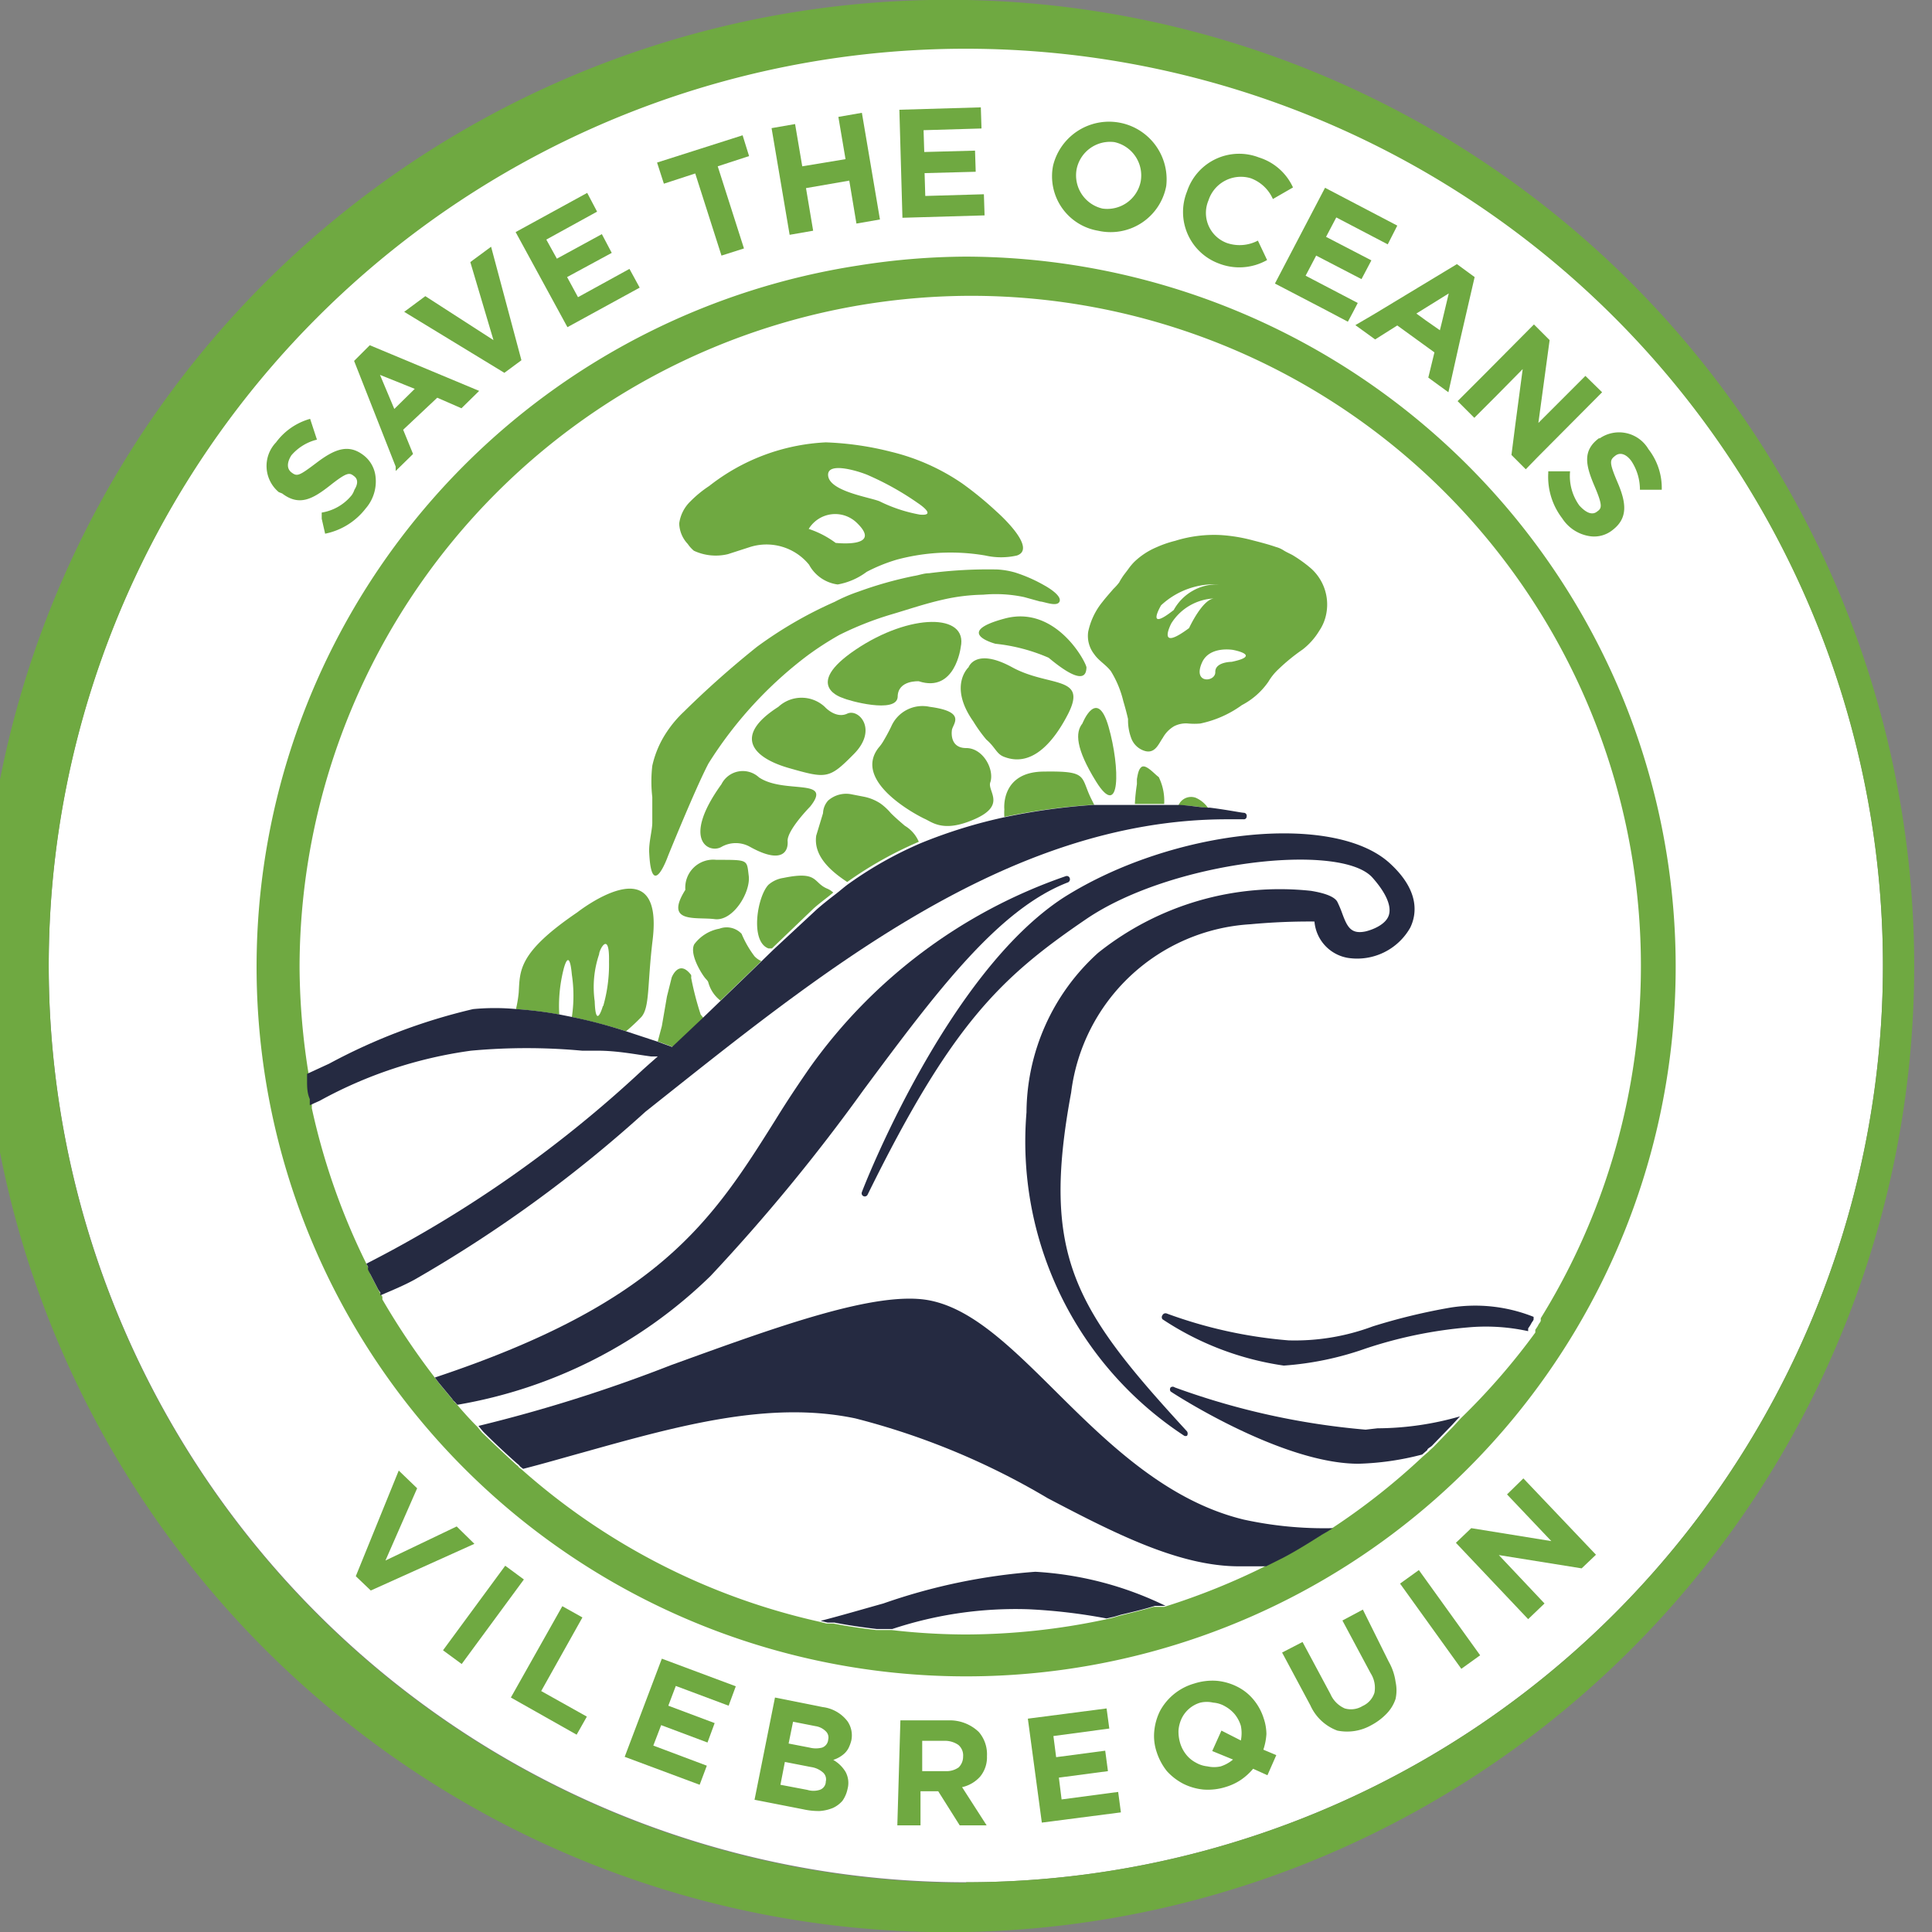 <svg id="Calque_1" data-name="Calque 1" xmlns="http://www.w3.org/2000/svg" viewBox="0 0 56.69 56.69"><rect x="0" y="0" width="56.69" height="56.69" fill="#808080" stroke="none"/><defs><style>.cls-1{fill:#fff;}.cls-2{fill:#6fa941;}.cls-3{fill:#252a41;}</style></defs><path class="cls-1" d="M172.65,310a26.91,26.91,0,1,1,26.9-26.91A26.9,26.9,0,0,1,172.65,310Z" transform="translate(-144.3 -254.77)"/><path class="cls-2" d="M172.65,254.77a28.35,28.35,0,1,0,0,56.69h0a28.35,28.35,0,0,0,0-56.69Zm0,55.25a26.91,26.91,0,1,1,26.9-26.91A26.9,26.9,0,0,1,172.65,310Z" transform="translate(-144.3 -254.77)"/><path class="cls-2" d="M191.9,275.21a20.9,20.9,0,0,0-19.25-12.91,20.52,20.52,0,0,0-3.16.26,20.82,20.82,0,1,0,22.41,12.65Zm-4.73,21.17-.12.13-.11.12-.58.6s-.1.09-.15.14l-.15.13a19.71,19.71,0,0,1-2.64,2.09l-.16.1-.14.08c-.38.24-.76.48-1.16.69l-.24.12-.26.13a20.19,20.19,0,0,1-3,1.21l-.16,0-.15,0c-.34.1-.68.18-1,.26l-.2.06-.22.05a19.81,19.81,0,0,1-4.1.44,19.31,19.31,0,0,1-2.17-.13l-.23,0-.22,0c-.42-.05-.84-.11-1.25-.19l-.2,0-.2-.05a19.59,19.59,0,0,1-8.74-4.46l-.09-.07a.3.3,0,0,0-.08-.08c-.34-.31-.67-.62-1-.94l-.06-.07-.08-.1c-.2-.2-.39-.41-.57-.62l-.07-.08a.34.34,0,0,1-.08-.09l-.39-.47-.06-.08-.06-.08a21.37,21.37,0,0,1-1.56-2.32l0-.08-.06-.09-.3-.58a.36.36,0,0,1,0-.09l-.05-.09a19.73,19.73,0,0,1-1.66-4.68s0-.06,0-.09l0-.09c0-.18,0-.37-.08-.55,0,0,0-.06,0-.09s0-.07,0-.1a20.08,20.08,0,0,1-.28-3.22,19.73,19.73,0,0,1,19.66-19.7h0a19.66,19.66,0,0,1,16.76,30l0,.08a.35.35,0,0,1-.05.08l-.05.09-.06.09,0,.08A19.62,19.62,0,0,1,187.17,296.38Z" transform="translate(-144.3 -254.77)"/><polygon class="cls-2" points="13.4 44.79 11.31 45.79 12.24 43.67 11.7 43.15 10.44 46.25 10.88 46.67 13.92 45.3 13.4 44.79"/><rect class="cls-2" x="156.94" y="301.82" width="3.08" height="0.68" transform="translate(-323.12 -4.01) rotate(-53.66)"/><polygon class="cls-2" points="17.09 47.46 16.5 47.13 14.99 49.81 16.92 50.9 17.22 50.37 15.88 49.62 17.09 47.46"/><polygon class="cls-2" points="18.33 51.55 20.53 52.37 20.74 51.81 19.17 51.22 19.4 50.62 20.76 51.13 20.97 50.56 19.61 50.05 19.83 49.47 21.38 50.05 21.59 49.48 19.42 48.67 18.33 51.55"/><path class="cls-2" d="M168.44,304.86l-1.4-.28-.6,3,1.43.28a2.06,2.06,0,0,0,.48.05,1.24,1.24,0,0,0,.39-.09.83.83,0,0,0,.28-.21.93.93,0,0,0,.15-.35h0a.68.68,0,0,0-.06-.5,1,1,0,0,0-.36-.35.89.89,0,0,0,.33-.19.61.61,0,0,0,.12-.16,1.13,1.13,0,0,0,.08-.22h0a.73.73,0,0,0-.11-.56A1.08,1.08,0,0,0,168.44,304.86Zm.09,2.21a.26.26,0,0,1-.18.22.61.61,0,0,1-.36,0l-.79-.15.13-.67.77.15a.67.67,0,0,1,.36.17.27.27,0,0,1,.07.26Zm.07-1.24a.27.27,0,0,1-.18.22.73.73,0,0,1-.36,0l-.62-.12.13-.64.66.13a.53.53,0,0,1,.3.15.25.25,0,0,1,.07.25Z" transform="translate(-144.3 -254.77)"/><path class="cls-2" d="M173.06,306.9a.89.89,0,0,0,.2-.6h0a1,1,0,0,0-.24-.71,1.23,1.23,0,0,0-.89-.34l-1.41,0-.09,3.08.68,0,0-1,.52,0h0l.63,1,.79,0-.72-1.12A1,1,0,0,0,173.06,306.9Zm-.63-.27a.62.62,0,0,1-.39.11l-.68,0,0-.89.68,0a.69.69,0,0,1,.38.12.4.4,0,0,1,.14.34h0A.44.44,0,0,1,172.43,306.63Z" transform="translate(-144.3 -254.77)"/><polygon class="cls-2" points="31.15 52.8 31.07 52.16 32.51 51.97 32.43 51.37 30.99 51.56 30.91 50.94 32.55 50.72 32.47 50.13 30.16 50.43 30.57 53.48 32.89 53.18 32.81 52.58 31.15 52.8"/><path class="cls-2" d="M181.46,305.65a1.48,1.48,0,0,0-.08-.46h0a1.62,1.62,0,0,0-.3-.55,1.47,1.47,0,0,0-.48-.38,1.68,1.68,0,0,0-.59-.17,1.74,1.74,0,0,0-.67.08,1.66,1.66,0,0,0-1,.8,1.68,1.68,0,0,0-.17.59,1.47,1.47,0,0,0,.07.62h0a1.77,1.77,0,0,0,.3.56,1.72,1.72,0,0,0,.48.37,1.68,1.68,0,0,0,.59.17,1.74,1.74,0,0,0,.67-.08,1.63,1.63,0,0,0,.44-.21,1.78,1.78,0,0,0,.35-.32l.42.19.26-.59-.38-.16A1.77,1.77,0,0,0,181.46,305.65Zm-1.32-.1-.27.6.61.25a1.07,1.07,0,0,1-.36.2.88.88,0,0,1-.39,0,.85.85,0,0,1-.34-.11.89.89,0,0,1-.28-.23,1,1,0,0,1-.18-.34h0a1.18,1.18,0,0,1-.05-.37,1,1,0,0,1,.09-.35.89.89,0,0,1,.22-.29.88.88,0,0,1,.33-.18.84.84,0,0,1,.38,0,.8.8,0,0,1,.35.11,1,1,0,0,1,.28.23,1,1,0,0,1,.18.34h0a1.08,1.08,0,0,1,0,.43Z" transform="translate(-144.3 -254.77)"/><path class="cls-2" d="M184.29,302l-.6.32.83,1.55a.79.79,0,0,1,.11.57.64.64,0,0,1-.35.39.65.65,0,0,1-.52.07.81.81,0,0,1-.42-.42l-.82-1.53-.6.31.83,1.55a1.4,1.4,0,0,0,.79.74,1.44,1.44,0,0,0,1-.16,1.77,1.77,0,0,0,.45-.34,1.13,1.13,0,0,0,.26-.43,1.18,1.18,0,0,0,0-.5,1.65,1.65,0,0,0-.2-.59Z" transform="translate(-144.3 -254.77)"/><rect class="cls-2" x="186.21" y="300.76" width="0.68" height="3.08" transform="translate(-285.69 -89) rotate(-35.72)"/><polygon class="cls-2" points="44.22 43.85 45.52 45.22 43.17 44.84 42.72 45.27 44.84 47.51 45.32 47.05 43.98 45.63 46.41 46.02 46.83 45.62 44.7 43.38 44.22 43.85"/><path class="cls-2" d="M152.58,269.25c.5.38.89.17,1.41-.24s.57-.37.71-.26h0c.11.09.1.23,0,.39a.6.6,0,0,1-.08.16,1.42,1.42,0,0,1-.88.51h0l0,.18.1.44h0a2,2,0,0,0,1.19-.74,1.21,1.21,0,0,0,.28-1,.91.91,0,0,0-.34-.56h0c-.44-.34-.84-.19-1.37.21s-.58.42-.75.29h0c-.13-.1-.14-.28,0-.5a1.44,1.44,0,0,1,.75-.46l-.2-.61a1.87,1.87,0,0,0-1,.69,1,1,0,0,0,.08,1.46Z" transform="translate(-144.3 -254.77)"/><path class="cls-2" d="M155.91,268.59l.43-.42.08-.08-.29-.71,1-.94.71.31.52-.51-3.21-1.34-.46.46,1.22,3.1Zm.56-2.41-.6.59-.42-1Z" transform="translate(-144.3 -254.77)"/><polygon class="cls-2" points="15.3 10.57 14.41 7.24 13.8 7.69 14.48 9.98 12.48 8.69 11.86 9.15 14.8 10.94 15.3 10.57"/><polygon class="cls-2" points="18.77 8.44 18.47 7.89 16.96 8.72 16.64 8.13 17.95 7.42 17.66 6.87 16.34 7.59 16.03 7.03 17.52 6.21 17.23 5.66 15.13 6.81 16.65 9.6 18.77 8.44"/><polygon class="cls-2" points="20.4 5.09 21.17 7.5 21.83 7.29 21.06 4.88 21.98 4.58 21.79 3.97 19.28 4.77 19.48 5.39 20.4 5.09"/><polygon class="cls-2" points="23.86 6.77 23.65 5.52 24.92 5.3 25.13 6.56 25.82 6.44 25.29 3.31 24.6 3.43 24.81 4.67 23.54 4.88 23.33 3.64 22.64 3.76 23.17 6.89 23.86 6.77"/><polygon class="cls-2" points="28.89 6.32 28.87 5.7 27.15 5.75 27.13 5.08 28.63 5.04 28.61 4.42 27.12 4.46 27.1 3.82 28.8 3.77 28.78 3.15 26.39 3.22 26.48 6.39 28.89 6.32"/><path class="cls-2" d="M176.52,261.54a1.66,1.66,0,0,0,2-1.31h0a1.69,1.69,0,0,0-3.32-.6h0A1.62,1.62,0,0,0,176.52,261.54Zm-.63-1.8a1,1,0,0,1,1.11-.8,1,1,0,0,1,.77,1.16h0a1,1,0,0,1-1.12.79,1,1,0,0,1-.76-1.15Z" transform="translate(-144.3 -254.77)"/><path class="cls-2" d="M180.06,262.5a1.65,1.65,0,0,0,1.42-.1l-.27-.57a1.15,1.15,0,0,1-.91.07.94.94,0,0,1-.54-1.25h0A1,1,0,0,1,181,260a1.14,1.14,0,0,1,.65.61l.59-.34a1.63,1.63,0,0,0-1-.88,1.61,1.61,0,0,0-2.11,1h0A1.61,1.61,0,0,0,180.06,262.5Z" transform="translate(-144.3 -254.77)"/><polygon class="cls-2" points="38.85 9.07 39.55 9.44 39.7 9.16 39.84 8.89 38.31 8.09 38.62 7.5 39.95 8.19 40.24 7.64 38.91 6.95 39.21 6.38 40.72 7.17 41 6.62 38.88 5.51 37.41 8.32 38.85 9.07"/><path class="cls-2" d="M184.07,264.31l.58.42.65-.41,1.09.79-.18.74.59.43.34-1.52.43-1.86-.52-.38L184.6,264Zm2.74-.93-.2.84-.06.24-.43-.3-.26-.19Z" transform="translate(-144.3 -254.77)"/><polygon class="cls-2" points="43.26 12.26 43.93 11.59 44.68 10.83 44.47 12.41 44.35 13.35 44.77 13.77 45.12 13.41 47.01 11.51 46.52 11.03 45.14 12.41 45.47 9.98 45.01 9.52 43.54 11 42.77 11.77 43.26 12.26"/><path class="cls-2" d="M191.23,267.62c-.51.37-.4.81-.14,1.42s.2.65.06.75h0c-.15.11-.34,0-.51-.19a1.48,1.48,0,0,1-.27-1l-.64,0v.05a2,2,0,0,0,.41,1.33,1.17,1.17,0,0,0,.79.52.86.86,0,0,0,.69-.18h0c.44-.34.41-.77.15-1.38s-.24-.67-.07-.8h0c.13-.1.31-.06.47.16a1.52,1.52,0,0,1,.25.84l.64,0a1.85,1.85,0,0,0-.39-1.19,1,1,0,0,0-1.44-.31Z" transform="translate(-144.3 -254.77)"/><path class="cls-2" d="M161.24,281.54c-1.75,1.19-1.68,1.71-1.72,2.36a3.67,3.67,0,0,1-.08.48,11,11,0,0,1,1.27.16,4.39,4.39,0,0,1,.12-1.3s.17-.75.25.13a4.17,4.17,0,0,1,0,1.24c.55.12,1.09.26,1.59.42a5.55,5.55,0,0,0,.45-.42c.25-.29.17-.94.33-2.26C163.79,279.53,161.24,281.54,161.24,281.54Zm.75,2.75s-.21.74-.24-.14a3,3,0,0,1,.13-1.38c0-.13.31-.72.29.22A4.39,4.39,0,0,1,162,284.29Z" transform="translate(-144.3 -254.77)"/><path class="cls-2" d="M166.06,282.17a.6.6,0,0,0-.65-.15,1.18,1.18,0,0,0-.74.46c-.15.3.24.9.33,1s.07.08.1.17a1,1,0,0,0,.34.48l.86-.83.34-.33a.6.6,0,0,1-.2-.14A3,3,0,0,1,166.06,282.17Z" transform="translate(-144.3 -254.77)"/><path class="cls-2" d="M167.29,280.53a.86.86,0,0,0-.44.2c-.33.34-.55,1.67,0,1.87l.1,0,1.22-1.17c.19-.17.39-.31.58-.47a.61.61,0,0,0-.19-.12C168.15,280.66,168.31,280.32,167.29,280.53Z" transform="translate(-144.3 -254.77)"/><path class="cls-2" d="M165.32,280a.82.82,0,0,0-.91.88c-.63,1,.32.79.86.86s1.06-.79,1-1.27S166.27,280,165.32,280Z" transform="translate(-144.3 -254.77)"/><path class="cls-2" d="M164.58,283.46a.29.29,0,0,0,0-.08c-.36-.48-.57.07-.57.07l-.14.56-.15.87-.12.45.44.16.9-.85-.08-.1A8.94,8.94,0,0,1,164.58,283.46Z" transform="translate(-144.3 -254.77)"/><path class="cls-2" d="M170.85,279c-.14-.12-.28-.24-.41-.37a1.71,1.71,0,0,0-.3-.28,1.36,1.36,0,0,0-.48-.2l-.36-.07a.8.8,0,0,0-.7.18.58.58,0,0,0-.15.37l-.2.66c-.08.56.36,1,.91,1.36a11.23,11.23,0,0,1,2.1-1.18A1,1,0,0,0,170.85,279Z" transform="translate(-144.3 -254.77)"/><path class="cls-2" d="M167.41,279.44c0-.33.66-1,.66-1,.69-.86-.76-.36-1.5-.86a.7.7,0,0,0-1.1.2c-1.19,1.65-.36,2.05,0,1.84a.85.85,0,0,1,.84,0C167.23,280.13,167.44,279.77,167.41,279.44Z" transform="translate(-144.3 -254.77)"/><path class="cls-2" d="M173.36,277.72c.12-.37-.21-1-.71-1s-.42-.51-.42-.51c0-.18.48-.55-.65-.7a1,1,0,0,0-1.13.58c-.1.21-.22.41-.22.41a1.25,1.25,0,0,1-.15.21c-.78,1,1.16,2,1.36,2.09s.5.36,1.25.09C173.93,278.44,173.25,278,173.36,277.72Z" transform="translate(-144.3 -254.77)"/><path class="cls-2" d="M174.94,277.41c-1.29,0-1.17,1.11-1.17,1.11a1.7,1.7,0,0,0,0,.22,18.51,18.51,0,0,1,2.54-.35h.1l-.1-.2C176,277.55,176.23,277.39,174.94,277.41Z" transform="translate(-144.3 -254.77)"/><path class="cls-2" d="M175.64,275.72c.58-1.14-.56-.78-1.64-1.37s-1.28,0-1.28,0-.6.54.14,1.59a4.36,4.36,0,0,0,.38.53c.27.23.3.43.53.51C174.63,277.31,175.27,276.44,175.64,275.72Z" transform="translate(-144.3 -254.77)"/><path class="cls-2" d="M170.64,275.22c0-.5.62-.46.62-.46,1.07.35,1.23-1,1.23-1,.22-1-1.49-1-3.08.07s-.38,1.42-.38,1.42C169.19,275.33,170.61,275.72,170.64,275.22Z" transform="translate(-144.3 -254.77)"/><path class="cls-2" d="M169.35,276.9c.72-.72.15-1.35-.19-1.19s-.66-.2-.66-.2a1,1,0,0,0-1.36,0c-1.33.85-.77,1.49.32,1.8S168.63,277.63,169.35,276.9Z" transform="translate(-144.3 -254.77)"/><path class="cls-2" d="M173.78,272.92c-1.53.41-.27.74-.27.74a5.27,5.27,0,0,1,1.56.41c1.1.92,1.1.41,1.11.29S175.3,272.51,173.78,272.92Z" transform="translate(-144.3 -254.77)"/><path class="cls-2" d="M176.06,276c-.21.26-.2.73.4,1.7.72,1.16.71-.41.37-1.6S176.06,276,176.06,276Z" transform="translate(-144.3 -254.77)"/><path class="cls-2" d="M163.35,279.8c.07,1.44.55.09.55.09s.81-2,1.19-2.72A11.86,11.86,0,0,1,168,274a9.19,9.19,0,0,1,.93-.6,9.41,9.41,0,0,1,1.52-.6c.51-.15,1-.32,1.54-.44a5.66,5.66,0,0,1,1.16-.14,4,4,0,0,1,1.2.07l.47.13c.11,0,.5.17.57,0s-.33-.41-.44-.47a4.41,4.41,0,0,0-.86-.38,2.35,2.35,0,0,0-.53-.09,13.34,13.34,0,0,0-2,.11c-.15,0-.3.06-.44.08a11.25,11.25,0,0,0-1.63.46,4.76,4.76,0,0,0-.7.3,12.07,12.07,0,0,0-2.28,1.32,27.68,27.68,0,0,0-2.15,1.91,3.35,3.35,0,0,0-.49.58,2.91,2.91,0,0,0-.43,1,4,4,0,0,0,0,.92v.09c0,.22,0,.44,0,.66S163.33,279.51,163.35,279.8Z" transform="translate(-144.3 -254.77)"/><path class="cls-2" d="M177.79,277.28c-.09.07-.11.25-.13.35l0,.15a5.42,5.42,0,0,0-.06.58l.86,0a1.58,1.58,0,0,0-.16-.79C178.2,277.51,177.92,277.17,177.79,277.28Z" transform="translate(-144.3 -254.77)"/><path class="cls-2" d="M179.39,278.18a.4.4,0,0,0-.51.22c.33,0,.61.05.87.08A.86.86,0,0,0,179.39,278.18Z" transform="translate(-144.3 -254.77)"/><path class="cls-2" d="M164.66,270.93a1.52,1.52,0,0,0,1,.1l.62-.2a1.61,1.61,0,0,1,1.76.51,1.12,1.12,0,0,0,.84.58,2,2,0,0,0,.85-.37,4.88,4.88,0,0,1,.89-.36,6.08,6.08,0,0,1,1.85-.2,6,6,0,0,1,.74.08,2.1,2.1,0,0,0,.93,0c.58-.2-.43-1.14-.6-1.29a10.16,10.16,0,0,0-1-.82,6.29,6.29,0,0,0-2.08-.93,9,9,0,0,0-1.93-.28,6,6,0,0,0-3.42,1.28,3.38,3.38,0,0,0-.55.45,1.1,1.1,0,0,0-.33.65.91.91,0,0,0,.25.6A1,1,0,0,0,164.66,270.93Zm5.15-2.2a8.37,8.37,0,0,1,1.42.8s.6.39.06.34a4.42,4.42,0,0,1-1.18-.39c-.29-.12-1.46-.29-1.51-.75S169.63,268.64,169.81,268.73Zm-.36,1.39c.76.74-.63.58-.63.58a2.78,2.78,0,0,0-.79-.41A.91.91,0,0,1,169.45,270.12Z" transform="translate(-144.3 -254.77)"/><path class="cls-2" d="M182.23,271.06c-.09-.05-.19-.09-.28-.15a.78.78,0,0,0-.21-.09c-.23-.08-.47-.14-.7-.2a4.77,4.77,0,0,0-.92-.15,3.83,3.83,0,0,0-1.34.17,3.24,3.24,0,0,0-.55.19,2.15,2.15,0,0,0-.64.42,1.63,1.63,0,0,0-.17.2c-.07.1-.15.19-.21.29a1.27,1.27,0,0,0-.07.12,1.54,1.54,0,0,1-.17.19c-.11.13-.22.25-.32.38a2.05,2.05,0,0,0-.42.88.87.87,0,0,0,.18.66c.13.19.35.31.49.5a3,3,0,0,1,.36.87c.05.17.1.35.14.53a1.48,1.48,0,0,0,.09.55.61.61,0,0,0,.42.39c.29.07.39-.22.51-.39a.9.9,0,0,1,.33-.34.76.76,0,0,1,.42-.08,2,2,0,0,0,.35,0,3.18,3.18,0,0,0,1.22-.54,2.16,2.16,0,0,0,.78-.69,1.64,1.64,0,0,1,.29-.36,5.62,5.62,0,0,1,.71-.58,2,2,0,0,0,.49-.55,1.33,1.33,0,0,0,.21-.52,1.42,1.42,0,0,0-.45-1.31A4,4,0,0,0,182.23,271.06Zm-3.86,1.47a2.3,2.3,0,0,1,1.73-.61,1.45,1.45,0,0,0-1.36.75C177.89,273.34,178.37,272.53,178.37,272.53Zm.3.53a1.56,1.56,0,0,1,1.27-.73c-.35,0-.75.87-.75.87C178.21,273.93,178.67,273.06,178.67,273.06Zm1.77,1.13s-.49,0-.48.3-.69.36-.38-.3c.23-.47.9-.35.9-.35S181.35,274,180.44,274.19Z" transform="translate(-144.3 -254.77)"/><path class="cls-3" d="M180.31,278.81h.48a.08.08,0,0,0,.09-.08.09.09,0,0,0-.07-.11h0c-.08,0-.45-.08-1-.15-.26,0-.54-.06-.87-.08l-.45,0-.86,0c-.37,0-.76,0-1.17,0h-.1a18.51,18.51,0,0,0-2.54.35,14.59,14.59,0,0,0-2.5.77,11.23,11.23,0,0,0-2.1,1.18c-.13.09-.25.2-.38.3s-.39.3-.58.47L167,282.63l-.34.33-.34.33-.86.83-.54.52-.9.85-.44-.16-.91-.3c-.5-.16-1-.3-1.59-.42l-.35-.07a11,11,0,0,0-1.27-.16,6.72,6.72,0,0,0-1.28,0l0,0a17.07,17.07,0,0,0-4.22,1.6l-.65.3s0,.06,0,.1,0,.06,0,.09c0,.18,0,.37.08.55l0,.09s0,.06,0,.09l.29-.13a12.78,12.78,0,0,1,4.44-1.47,17.76,17.76,0,0,1,3.26,0l.45,0c.59,0,1.12.11,1.58.17l.19,0-.25.22-.19.17a35.53,35.53,0,0,1-8.11,5.69l.05.09a.36.36,0,0,0,0,.09l.3.58.06.09,0,.08c.35-.15.69-.29,1-.46a38.88,38.88,0,0,0,6.78-4.93C168.26,283.41,173.79,278.81,180.31,278.81Z" transform="translate(-144.3 -254.77)"/><path class="cls-3" d="M169.64,286.75c2.11-2.84,3.94-5.3,6-6.09a.1.1,0,0,0,.05-.12.09.09,0,0,0-.12-.06,15.35,15.35,0,0,0-7.51,5.62c-.36.52-.68,1-1,1.52-1.88,3-3.42,5.38-10,7.57l.06.08.06.08.39.47a.34.34,0,0,0,.08.09l.07.08a14,14,0,0,0,7.43-3.78A54.42,54.42,0,0,0,169.64,286.75Z" transform="translate(-144.3 -254.77)"/><path class="cls-3" d="M175.25,295.57c-1.3-1.29-2.42-2.39-3.66-2.64-1.55-.31-4.49.77-7.61,1.9a44,44,0,0,1-5.64,1.78l.08.1.06.07c.32.32.65.63,1,.94a.3.3,0,0,1,.08.08l.09.07c.59-.15,1.17-.32,1.75-.48,2.82-.79,5.48-1.53,8-1a21.37,21.37,0,0,1,5.64,2.34c2,1.05,3.87,2,5.62,2h.12c.22,0,.45,0,.67,0l.26-.13.24-.12c.4-.21.78-.45,1.16-.69l.14-.08.16-.1a11.1,11.1,0,0,1-2.61-.25C178.52,298.81,176.78,297.09,175.25,295.57Z" transform="translate(-144.3 -254.77)"/><path class="cls-3" d="M184.37,296.72a21.7,21.7,0,0,1-5.6-1.24.1.1,0,0,0-.12,0,.1.1,0,0,0,0,.12c.13.09,3.27,2.12,5.51,2.12a8.19,8.19,0,0,0,1.87-.27l.15-.13c0-.05.11-.09.15-.14l.58-.6.11-.12.12-.13a8.84,8.84,0,0,1-2.42.35Z" transform="translate(-144.3 -254.77)"/><path class="cls-3" d="M186.85,293.14a17.67,17.67,0,0,0-2.27.55,6.54,6.54,0,0,1-2.47.41,13.52,13.52,0,0,1-3.58-.79.1.1,0,0,0-.12.05.1.1,0,0,0,0,.12,8.66,8.66,0,0,0,3.56,1.36,9.11,9.11,0,0,0,2.4-.5,12.94,12.94,0,0,1,3-.62,5.78,5.78,0,0,1,1.77.11l0-.08.06-.09.05-.09a.35.35,0,0,0,.05-.08l0-.08A4.62,4.62,0,0,0,186.85,293.14Z" transform="translate(-144.3 -254.77)"/><path class="cls-3" d="M170.22,301.82c-.61.17-1.22.35-1.84.51l.2.05.2,0c.41.08.83.14,1.25.19l.22,0,.23,0a11.48,11.48,0,0,1,4-.58,16.42,16.42,0,0,1,2.29.27l.22-.05.2-.06c.34-.08.68-.16,1-.26l.15,0,.16,0a10,10,0,0,0-3.82-1A17.32,17.32,0,0,0,170.22,301.82Z" transform="translate(-144.3 -254.77)"/><path class="cls-3" d="M169.59,289.75a.09.09,0,0,0,.17.07c2.46-5,3.9-6.37,6.41-8.08s7.47-2.26,8.4-1.22c.4.45.57.84.48,1.11s-.47.42-.68.47c-.43.09-.54-.13-.69-.54a3.27,3.27,0,0,0-.14-.33c-.12-.22-.66-.3-.77-.32a8.54,8.54,0,0,0-6.25,1.82,6.35,6.35,0,0,0-2.1,4.68,10.32,10.32,0,0,0,4.63,9.49h0a.11.11,0,0,0,.08,0,.12.12,0,0,0,0-.13c-3.3-3.59-4.29-5.15-3.4-9.94a5.64,5.64,0,0,1,5.26-4.94,18.67,18.67,0,0,1,1.88-.08,1.18,1.18,0,0,0,1,1.07,1.79,1.79,0,0,0,1.81-.89c.17-.35.32-1.05-.6-1.89-1.65-1.51-6.39-1-9.56,1C172.07,283.33,169.61,289.68,169.59,289.75Z" transform="translate(-144.3 -254.77)"/></svg>